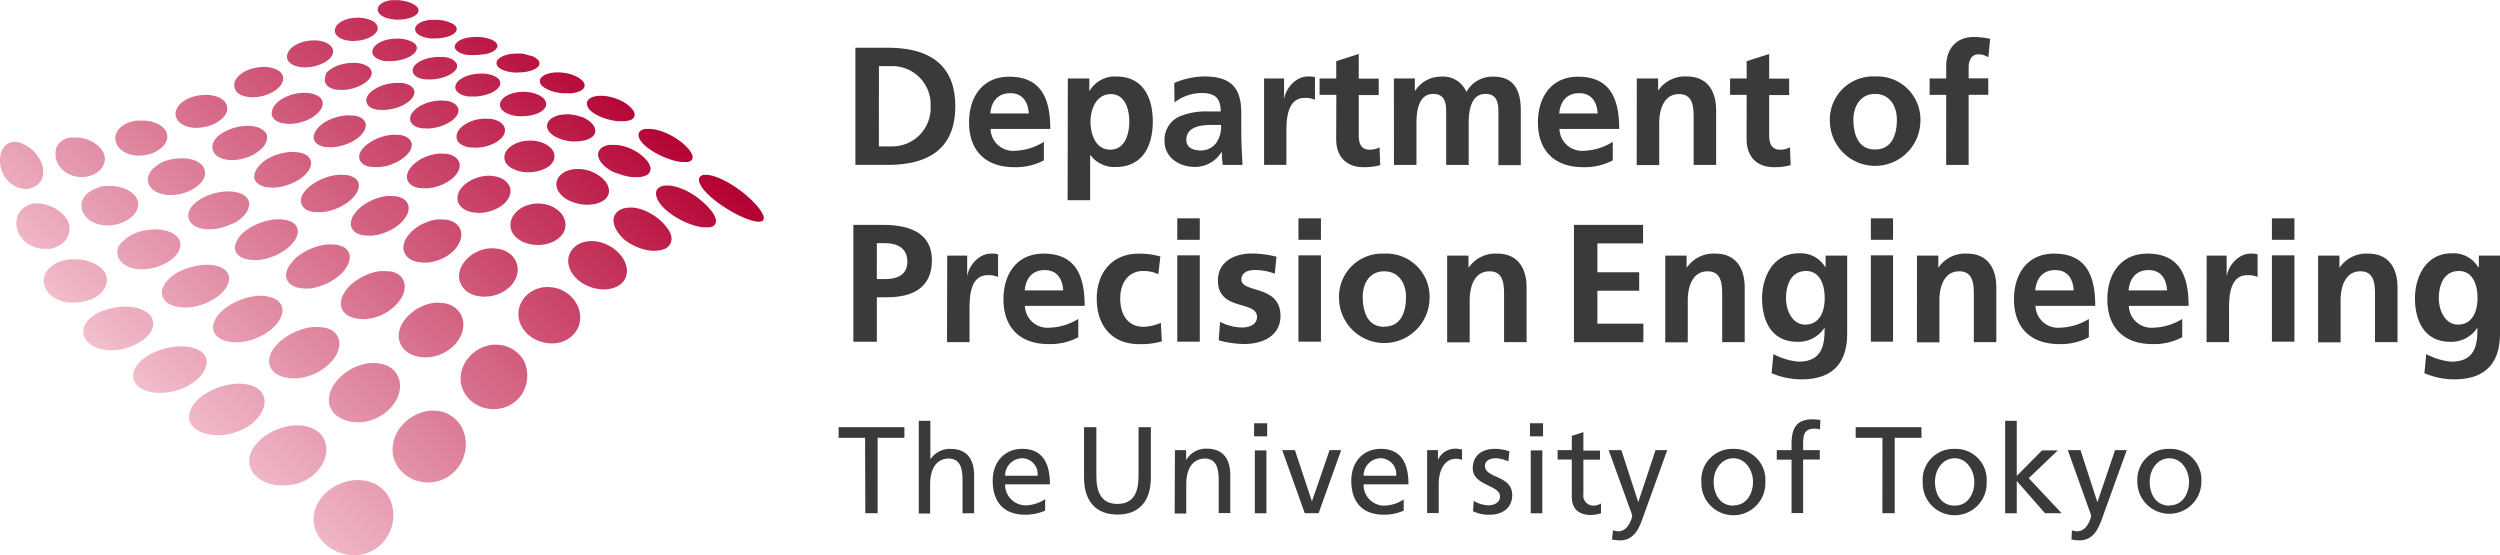 <svg xmlns="http://www.w3.org/2000/svg" xmlns:xlink="http://www.w3.org/1999/xlink" viewBox="0 0 405.43 90.05"><defs><style>.cls-1{fill:#3a3a3a;}.cls-2{fill:url(#linear-gradient);}</style><linearGradient id="linear-gradient" x1="455.41" y1="-258.52" x2="520.71" y2="-323.83" gradientTransform="translate(-430 325.12)" gradientUnits="userSpaceOnUse"><stop offset="0" stop-color="#f2bfcd"/><stop offset="1" stop-color="#b30031"/></linearGradient></defs><title>logoPE-min-e</title><g id="レイヤー_2" data-name="レイヤー 2"><g id="レイヤー_1-2" data-name="レイヤー 1"><path class="cls-1" d="M140.29,71H136V69.28h10.67V71h-4.34V83.23h-2Z"/><path class="cls-1" d="M149,68.24h1.88V74.5h0a3.74,3.74,0,0,1,3.28-1.7c2.64,0,3.82,1.64,3.82,4.38v6.06h-1.88V78c0-2.38-.52-3.54-2.16-3.64-2.14,0-3.1,1.72-3.1,4.2v4.72H149Z"/><path class="cls-1" d="M169.49,82.81a7.83,7.83,0,0,1-3.22.66c-3.62,0-5.28-2.2-5.28-5.52,0-3,1.9-5.16,4.78-5.16,3.4,0,4.5,2.48,4.5,5.76H163a3.33,3.33,0,0,0,3.36,3.4,6,6,0,0,0,3.14-1Zm-1.22-5.66a2.57,2.57,0,0,0-2.54-2.84A2.82,2.82,0,0,0,163,77.15Z"/><path class="cls-1" d="M186.64,77.45c0,3.92-2,6-5.42,6s-5.42-2.1-5.42-6V69.28h2v7.92c0,2.68.84,4.52,3.42,4.52s3.42-1.84,3.42-4.52V69.28h2Z"/><path class="cls-1" d="M190.54,73h1.82v1.62h0a3.67,3.67,0,0,1,3.34-1.86c2.64,0,3.82,1.64,3.82,4.38v6.06h-1.88V78c0-2.38-.52-3.54-2.16-3.64-2.14,0-3.1,1.72-3.1,4.2v4.72h-1.88Z"/><path class="cls-1" d="M205.5,70.76h-2.12V68.64h2.12Zm-2,2.28h1.88v10.2H203.5Z"/><path class="cls-1" d="M213.84,83.23H211.6L207.94,73H210l2.76,8.32h0L215.62,73h1.88Z"/><path class="cls-1" d="M227.64,82.81a7.8,7.8,0,0,1-3.22.66c-3.62,0-5.28-2.2-5.28-5.52,0-3,1.9-5.16,4.78-5.16,3.4,0,4.5,2.48,4.5,5.76h-7.28A3.34,3.34,0,0,0,224.5,82a6,6,0,0,0,3.14-1Zm-1.22-5.66a2.57,2.57,0,0,0-2.54-2.84,2.82,2.82,0,0,0-2.74,2.84Z"/><path class="cls-1" d="M231.44,73h1.76v1.58h0a3.1,3.1,0,0,1,2.66-1.82,5.13,5.13,0,0,1,1.24.14v1.68a2.8,2.8,0,0,0-1-.18c-1.68,0-2.78,1.6-2.78,4.16v4.64h-1.88Z"/><path class="cls-1" d="M239,81.23a5,5,0,0,0,2.34.72c.86,0,1.92-.36,1.92-1.46,0-1.86-4.42-1.7-4.42-4.56,0-2.12,1.58-3.14,3.6-3.14a7.91,7.91,0,0,1,2.34.4l-.16,1.64a5.44,5.44,0,0,0-2-.52c-1,0-1.8.4-1.8,1.24,0,2.08,4.42,1.48,4.42,4.74,0,2.18-1.74,3.18-3.56,3.18a5.84,5.84,0,0,1-2.8-.56Z"/><path class="cls-1" d="M250.24,70.76h-2.12V68.64h2.12Zm-2,2.28h1.88v10.2h-1.88Z"/><path class="cls-1" d="M259.48,74.55h-2.7v5.58A1.62,1.62,0,0,0,258.36,82a2.3,2.3,0,0,0,1.28-.36v1.6a5.93,5.93,0,0,1-1.6.28c-1.94,0-3.14-.92-3.14-3v-6h-2.3V73h2.3V70.68l1.88-.6v3h2.7Z"/><path class="cls-1" d="M261.58,86a2.82,2.82,0,0,0,.88.16c1.68,0,2.24-2.32,2.24-2.52a5.7,5.7,0,0,0-.36-1.08L260.88,73h2.06l2.74,8.44h0l2.8-8.44h1.9l-3.76,10.41c-.7,2-1.44,4.22-3.92,4.22a6.21,6.21,0,0,1-1.28-.14Z"/><path class="cls-1" d="M281.11,72.8a5,5,0,0,1,5.18,5.34,5.19,5.19,0,1,1-10.37,0A5,5,0,0,1,281.11,72.8Zm0,9.16c2.2,0,3.18-2,3.18-3.82s-1.18-3.82-3.18-3.82-3.2,1.88-3.2,3.82S278.89,82,281.11,82Z"/><path class="cls-1" d="M290.54,74.55h-2.4V73h2.4V72.1c0-2.48.64-4.1,3.42-4.1a7.66,7.66,0,0,1,1.26.12l-.08,1.52a3,3,0,0,0-.9-.12c-1.62,0-1.82,1-1.82,2.42V73h2.7v1.52h-2.7v8.68h-1.88Z"/><path class="cls-1" d="M305.28,71h-4.34V69.28h10.67V71h-4.34V83.23h-2Z"/><path class="cls-1" d="M317,72.8a5,5,0,0,1,5.18,5.34,5.19,5.19,0,1,1-10.37,0A5,5,0,0,1,317,72.8ZM317,82c2.2,0,3.18-2,3.18-3.82S319,74.32,317,74.32s-3.2,1.88-3.2,3.82S314.76,82,317,82Z"/><path class="cls-1" d="M325.18,68.24h1.88v8.94l4.1-4.14h2.56L329,77.55l5.34,5.68h-2.7L327.06,78v5.24h-1.88Z"/><path class="cls-1" d="M336,86a2.82,2.82,0,0,0,.88.16c1.68,0,2.24-2.32,2.24-2.52a5.67,5.67,0,0,0-.36-1.08L335.34,73h2.06l2.74,8.44h0L343,73h1.9l-3.76,10.41c-.7,2-1.44,4.22-3.92,4.22a6.18,6.18,0,0,1-1.28-.14Z"/><path class="cls-1" d="M351.82,72.8A5,5,0,0,1,357,78.13a5.19,5.19,0,1,1-10.38,0A5,5,0,0,1,351.82,72.8Zm0,9.16c2.2,0,3.18-2,3.18-3.82s-1.18-3.82-3.18-3.82-3.2,1.88-3.2,3.82S349.6,82,351.82,82Z"/><path class="cls-1" d="M138.72,7.74h5.2c5.82,0,11,2,11,9.5s-5.15,9.5-11,9.5h-5.2Zm3.81,16h2.13a6.22,6.22,0,0,0,6.26-6.51,6.22,6.22,0,0,0-6.26-6.51h-2.12Z"/><path class="cls-1" d="M169.29,26a9.64,9.64,0,0,1-4.82,1.11c-4.63,0-7.32-2.67-7.32-7.27,0-4.06,2.15-7.4,6.51-7.4,5.2,0,6.67,3.57,6.67,8.47h-9.69a3.66,3.66,0,0,0,4,3.54A9.45,9.45,0,0,0,169.29,23Zm-2.45-7.6c-.11-1.77-.93-3.29-3-3.29s-3.08,1.42-3.24,3.29Z"/><path class="cls-1" d="M173.17,12.72h3.49v2h.05a4.75,4.75,0,0,1,4.36-2.31c4.3,0,5.88,3.43,5.88,7.29s-1.58,7.38-6,7.38a4.79,4.79,0,0,1-4.11-1.93h-.05v7.32h-3.65Zm3.68,7c0,2,.79,4.55,3.21,4.55s3.08-2.61,3.08-4.55-.65-4.46-3-4.46S176.85,17.73,176.85,19.69Z"/><path class="cls-1" d="M190.43,13.46a12.55,12.55,0,0,1,4.87-1.06c4.27,0,6,1.77,6,5.91v1.8c0,1.42,0,2.48.05,3.51s.08,2,.16,3.13h-3.21a17,17,0,0,1-.16-2.1h-.05a5,5,0,0,1-4.33,2.42c-2.48,0-4.9-1.5-4.9-4.17a4.12,4.12,0,0,1,2.39-4,11.12,11.12,0,0,1,4.71-.82h2c0-2.26-1-3-3.16-3a7.32,7.32,0,0,0-4.33,1.53ZM194.7,24.4a3.1,3.1,0,0,0,2.56-1.25,4.65,4.65,0,0,0,.76-2.89h-1.58c-1.63,0-4.05.27-4.05,2.42C192.39,23.89,193.4,24.4,194.7,24.4Z"/><path class="cls-1" d="M205,12.72h3.24v3.19h.05c.16-1.31,1.66-3.51,3.84-3.51a4,4,0,0,1,1.12.11v3.67a3.73,3.73,0,0,0-1.63-.3c-3,0-3,3.7-3,5.72v5.14H205Z"/><path class="cls-1" d="M216.72,15.39H214V12.72h2.7V9.92l3.65-1.17v4h3.24v2.67h-3.24v6.53c0,1.2.32,2.32,1.71,2.32a3.25,3.25,0,0,0,1.66-.38l.11,2.89a9.54,9.54,0,0,1-2.7.33c-2.86,0-4.44-1.77-4.44-4.55Z"/><path class="cls-1" d="M226.05,12.72h3.4v2h.05a4.94,4.94,0,0,1,4.17-2.29,4.09,4.09,0,0,1,4.14,2.48,4.81,4.81,0,0,1,4.38-2.48c3.46,0,4.44,2.37,4.44,5.5v8.85H243V18.39c0-1.31,0-3.16-2.1-3.16-2.42,0-2.72,2.89-2.72,4.71v6.81h-3.65V18.39c0-1.31,0-3.16-2.1-3.16-2.42,0-2.72,2.89-2.72,4.71v6.81h-3.65Z"/><path class="cls-1" d="M261.55,26a9.64,9.64,0,0,1-4.82,1.11c-4.63,0-7.32-2.67-7.32-7.27,0-4.06,2.15-7.4,6.51-7.4,5.2,0,6.67,3.57,6.67,8.47h-9.69a3.66,3.66,0,0,0,4,3.54A9.45,9.45,0,0,0,261.55,23Zm-2.45-7.6c-.11-1.77-.93-3.29-3-3.29s-3.08,1.42-3.24,3.29Z"/><path class="cls-1" d="M265.44,12.72h3.46v1.91h.05a5.24,5.24,0,0,1,4.6-2.23c3.32,0,4.76,2.34,4.76,5.5v8.85h-3.65V19.26c0-1.72,0-4-2.37-4-2.64,0-3.21,2.86-3.21,4.65v6.86h-3.65Z"/><path class="cls-1" d="M283.26,15.39h-2.69V12.72h2.69V9.92l3.65-1.17v4h3.24v2.67h-3.24v6.53c0,1.2.33,2.32,1.71,2.32a3.25,3.25,0,0,0,1.66-.38l.11,2.89a9.53,9.53,0,0,1-2.7.33c-2.86,0-4.44-1.77-4.44-4.55Z"/><path class="cls-1" d="M304.08,12.4a7,7,0,0,1,7.35,7.43,7.34,7.34,0,0,1-14.67,0A7,7,0,0,1,304.08,12.4Zm0,11.84c2.8,0,3.54-2.5,3.54-4.85,0-2.15-1.14-4.16-3.54-4.16s-3.51,2.07-3.51,4.16C300.57,21.71,301.3,24.24,304.08,24.24Z"/><path class="cls-1" d="M315.62,15.39h-2.69V12.72h2.69v-2C315.62,8,317.2,6,320.08,6a12.81,12.81,0,0,1,2.67.3l-.3,3a2.83,2.83,0,0,0-1.58-.49c-1.22,0-1.61,1.06-1.61,2.15v1.74h3.18v2.67h-3.18V26.75h-3.65Z"/><path class="cls-1" d="M138.39,36.47h4.82c4.14,0,7.92,1.2,7.92,5.74s-3.24,6-7.32,6H142.2v7.21h-3.81Zm3.81,8.79h1.33c1.91,0,3.62-.63,3.62-2.83s-1.66-3-3.62-3H142.2Z"/><path class="cls-1" d="M153.61,41.45h3.24v3.19h.05c.16-1.31,1.66-3.51,3.84-3.51a4,4,0,0,1,1.12.11v3.68a3.72,3.72,0,0,0-1.63-.3c-3,0-3,3.7-3,5.72v5.14h-3.65Z"/><path class="cls-1" d="M174.87,54.69a9.64,9.64,0,0,1-4.82,1.11c-4.63,0-7.32-2.67-7.32-7.27,0-4.06,2.15-7.4,6.5-7.4,5.2,0,6.67,3.57,6.67,8.47h-9.69a3.66,3.66,0,0,0,4,3.54,9.46,9.46,0,0,0,4.65-1.41Zm-2.45-7.6c-.11-1.77-.93-3.29-3-3.29s-3.08,1.42-3.24,3.29Z"/><path class="cls-1" d="M187.85,44.47a5.5,5.5,0,0,0-2.48-.52c-2.26,0-3.7,1.8-3.7,4.44S182.9,53,185.46,53a7.73,7.73,0,0,0,2.8-.65l.16,3a11.92,11.92,0,0,1-3.65.46c-4.6,0-6.91-3.13-6.91-7.4,0-4.06,2.39-7.27,6.78-7.27a11.84,11.84,0,0,1,3.54.46Z"/><path class="cls-1" d="M190.92,35.41h3.65v3.48h-3.65Zm0,6h3.65v14h-3.65Z"/><path class="cls-1" d="M206.74,44.39a9,9,0,0,0-3.27-.6c-1,0-2.15.36-2.15,1.55,0,2.23,6.34.82,6.34,5.88,0,3.27-2.91,4.57-5.88,4.57a16.32,16.32,0,0,1-4.14-.6l.22-3a8,8,0,0,0,3.59.92c.93,0,2.4-.35,2.4-1.71,0-2.75-6.34-.87-6.34-5.93,0-3,2.64-4.36,5.5-4.36a16.86,16.86,0,0,1,4,.52Z"/><path class="cls-1" d="M210.57,35.41h3.65v3.48h-3.65Zm0,6h3.65v14h-3.65Z"/><path class="cls-1" d="M224.48,41.13a7,7,0,0,1,7.35,7.43,7.34,7.34,0,0,1-14.67,0A7,7,0,0,1,224.48,41.13Zm0,11.84c2.8,0,3.54-2.5,3.54-4.85C228,46,226.88,44,224.48,44S221,46,221,48.12C221,50.44,221.7,53,224.48,53Z"/><path class="cls-1" d="M234.69,41.45h3.46v1.91h.06a5.24,5.24,0,0,1,4.6-2.23c3.32,0,4.76,2.34,4.76,5.5v8.85h-3.65V48c0-1.72,0-4-2.37-4-2.64,0-3.21,2.86-3.21,4.66v6.86h-3.65Z"/><path class="cls-1" d="M255.25,36.47h11.21v3h-7.41v4.68h6.78v3h-6.78v5.34h7.46v3H255.25Z"/><path class="cls-1" d="M270.06,41.45h3.46v1.91h.06a5.24,5.24,0,0,1,4.6-2.23c3.32,0,4.76,2.34,4.76,5.5v8.85h-3.65V48c0-1.72,0-4-2.37-4-2.64,0-3.21,2.86-3.21,4.66v6.86h-3.65Z"/><path class="cls-1" d="M299.56,41.45V54.11c0,3.81-1.53,7.41-7.41,7.41a12.34,12.34,0,0,1-4.85-1l.3-3.1a10.5,10.5,0,0,0,4.08,1.23c4,0,4.22-3,4.22-5.45h-.06a5,5,0,0,1-4.36,2.23c-4.14,0-5.72-3.32-5.72-7.08,0-3.37,1.74-7.27,5.94-7.27a4.65,4.65,0,0,1,4.3,2.23h.06V41.45Zm-3.65,6.86c0-2.4-.93-4.36-3-4.36-2.48,0-3.27,2.29-3.27,4.44,0,1.91,1,4.25,3.11,4.25C295,52.64,295.92,50.65,295.92,48.31Z"/><path class="cls-1" d="M303.4,35.41H307v3.48H303.4Zm0,6H307v14H303.4Z"/><path class="cls-1" d="M310.88,41.45h3.46v1.91h.05a5.24,5.24,0,0,1,4.6-2.23c3.32,0,4.76,2.34,4.76,5.5v8.85h-3.65V48c0-1.72,0-4-2.37-4-2.64,0-3.21,2.86-3.21,4.66v6.86h-3.65Z"/><path class="cls-1" d="M338.75,54.69a9.65,9.65,0,0,1-4.82,1.11c-4.63,0-7.32-2.67-7.32-7.27,0-4.06,2.15-7.4,6.51-7.4,5.2,0,6.67,3.57,6.67,8.47H330.1a3.66,3.66,0,0,0,4,3.54,9.47,9.47,0,0,0,4.66-1.41Zm-2.45-7.6c-.11-1.77-.92-3.29-3-3.29s-3.07,1.42-3.24,3.29Z"/><path class="cls-1" d="M353.89,54.69a9.66,9.66,0,0,1-4.82,1.11c-4.63,0-7.32-2.67-7.32-7.27,0-4.06,2.15-7.4,6.51-7.4,5.2,0,6.67,3.57,6.67,8.47h-9.69a3.66,3.66,0,0,0,4,3.54,9.48,9.48,0,0,0,4.66-1.41Zm-2.45-7.6c-.11-1.77-.93-3.29-3-3.29s-3.08,1.42-3.24,3.29Z"/><path class="cls-1" d="M357.86,41.45h3.24v3.19h.06c.16-1.31,1.66-3.51,3.84-3.51a4,4,0,0,1,1.12.11v3.68a3.72,3.72,0,0,0-1.63-.3c-3,0-3,3.7-3,5.72v5.14h-3.65Z"/><path class="cls-1" d="M368.44,35.41h3.65v3.48h-3.65Zm0,6h3.65v14h-3.65Z"/><path class="cls-1" d="M375.93,41.45h3.46v1.91h.06a5.24,5.24,0,0,1,4.6-2.23c3.32,0,4.76,2.34,4.76,5.5v8.85h-3.65V48c0-1.72,0-4-2.37-4-2.64,0-3.21,2.86-3.21,4.66v6.86h-3.65Z"/><path class="cls-1" d="M405.43,41.45V54.11c0,3.81-1.53,7.41-7.41,7.41a12.35,12.35,0,0,1-4.85-1l.3-3.1a10.5,10.5,0,0,0,4.08,1.23c4,0,4.22-3,4.22-5.45h-.05a5,5,0,0,1-4.36,2.23c-4.14,0-5.72-3.32-5.72-7.08,0-3.37,1.74-7.27,5.94-7.27a4.65,4.65,0,0,1,4.3,2.23H402V41.45Zm-3.65,6.86c0-2.4-.93-4.36-3-4.36-2.48,0-3.27,2.29-3.27,4.44,0,1.91,1,4.25,3.1,4.25C400.86,52.64,401.79,50.65,401.79,48.31Z"/><path class="cls-2" d="M44.84,60.65a3.57,3.57,0,0,0,.47.25,4.2,4.2,0,0,0,.52.2l.56.14c.19,0,.39.06.59.08a7.23,7.23,0,0,0,1.51,0,8.79,8.79,0,0,0,1.58-.35,8.92,8.92,0,0,0,1.53-.65A8.37,8.37,0,0,0,53,59.36a6.54,6.54,0,0,0,1.42-1.61,4.18,4.18,0,0,0,.6-1.64,2.62,2.62,0,0,0-.22-1.46,2.49,2.49,0,0,0-1-1.09,3.32,3.32,0,0,0-.39-.19l-.42-.15a4.44,4.44,0,0,0-.45-.1L52,53.06a6.69,6.69,0,0,0-1.49,0,8.68,8.68,0,0,0-1.58.36,10,10,0,0,0-1.57.65,9.63,9.63,0,0,0-1.47.92,6.93,6.93,0,0,0-1.49,1.5,4,4,0,0,0-.71,1.54,2.41,2.41,0,0,0,.12,1.43A2.6,2.6,0,0,0,44.84,60.65Zm-9.23-5.79a3.29,3.29,0,0,0,.43.23,3,3,0,0,0,.48.18,3.69,3.69,0,0,0,.53.13,5.16,5.16,0,0,0,.56.07,7.07,7.07,0,0,0,1.48,0,9,9,0,0,0,1.56-.32,9.31,9.31,0,0,0,1.54-.59,8.8,8.8,0,0,0,1.42-.85,6.76,6.76,0,0,0,1.48-1.46,3.79,3.79,0,0,0,.68-1.46,2.1,2.1,0,0,0-.13-1.29,2.16,2.16,0,0,0-1-1,3.42,3.42,0,0,0-.37-.18l-.4-.13a3.73,3.73,0,0,0-.44-.1L43,48a7.59,7.59,0,0,0-1.45,0,10.16,10.16,0,0,0-1.56.3,11,11,0,0,0-1.56.57,10,10,0,0,0-1.47.81,7.23,7.23,0,0,0-1.53,1.34,3.81,3.81,0,0,0-.77,1.4,2.05,2.05,0,0,0,0,1.32A2.22,2.22,0,0,0,35.61,54.86Zm19.07,12.6a4.56,4.56,0,0,0,.59.38,5.76,5.76,0,0,0,.66.29,5.93,5.93,0,0,0,.71.2,5.66,5.66,0,0,0,.75.11,6.85,6.85,0,0,0,1.45,0,7.47,7.47,0,0,0,1.47-.34,7.21,7.21,0,0,0,1.4-.65A7.07,7.07,0,0,0,63,66.49a6.29,6.29,0,0,0,1.36-1.81,4.88,4.88,0,0,0,.51-1.9A3.68,3.68,0,0,0,64.52,61a3.38,3.38,0,0,0-1.14-1.35,4.2,4.2,0,0,0-.49-.29,5.3,5.3,0,0,0-.53-.22,5.39,5.39,0,0,0-.57-.15,4.75,4.75,0,0,0-.59-.08,6.72,6.72,0,0,0-1.46,0,8.25,8.25,0,0,0-1.5.37,9,9,0,0,0-1.47.66,8.59,8.59,0,0,0-1.36,1A7.06,7.06,0,0,0,54,62.63a4.55,4.55,0,0,0-.63,1.76,3.2,3.2,0,0,0,.21,1.68A3.38,3.38,0,0,0,54.67,67.47Zm30.22-28.2c.19.08.38.15.58.21a5.59,5.59,0,0,0,.6.15,6.13,6.13,0,0,0,1.75.08,6.15,6.15,0,0,0,1.09-.21,5,5,0,0,0,1-.41,4.23,4.23,0,0,0,.84-.6,3,3,0,0,0,.81-1.18A2.58,2.58,0,0,0,91.66,36a2.93,2.93,0,0,0-.52-1.23,3.89,3.89,0,0,0-1.12-1,4,4,0,0,0-.53-.29,5,5,0,0,0-.55-.21,4.52,4.52,0,0,0-.58-.15,4.87,4.87,0,0,0-.59-.09,5.68,5.68,0,0,0-1.06,0,5.4,5.4,0,0,0-1,.21,4.71,4.71,0,0,0-1,.4,4.25,4.25,0,0,0-.84.6A3.53,3.53,0,0,0,83,35.43a2.66,2.66,0,0,0-.21,1.28,2.69,2.69,0,0,0,.44,1.24,3.54,3.54,0,0,0,1.1,1A5.69,5.69,0,0,0,84.89,39.27Zm-9,8.13a3.69,3.69,0,0,0,.5.27,4.33,4.33,0,0,0,.53.21c.18.06.37.1.56.14l.58.08a6.31,6.31,0,0,0,2.55-.33,6,6,0,0,0,1.17-.56,5.31,5.31,0,0,0,1-.81,4.21,4.21,0,0,0,.94-1.46,3.36,3.36,0,0,0,.21-1.51,3.15,3.15,0,0,0-.47-1.4,3.6,3.6,0,0,0-1.12-1.1,4,4,0,0,0-.46-.24,4.31,4.31,0,0,0-.48-.18,3.23,3.23,0,0,0-.51-.13,3.6,3.6,0,0,0-.53-.07,5.66,5.66,0,0,0-1.22,0,6.1,6.1,0,0,0-1.22.3,5.92,5.92,0,0,0-1.16.55,5.46,5.46,0,0,0-1,.8,4.63,4.63,0,0,0-1,1.41,3.37,3.37,0,0,0-.33,1.48,2.84,2.84,0,0,0,.39,1.4A3.23,3.23,0,0,0,75.9,47.4Zm-37-9.06a3.32,3.32,0,0,0-.7,1.25,1.83,1.83,0,0,0,0,1.17,2,2,0,0,0,.84.92,2.52,2.52,0,0,0,.36.18,3.6,3.6,0,0,0,.4.14,4.06,4.06,0,0,0,.44.1,3.62,3.62,0,0,0,.46.06,6.46,6.46,0,0,0,1.38,0,8.79,8.79,0,0,0,1.47-.31A9.62,9.62,0,0,0,45,41.27a9.05,9.05,0,0,0,1.33-.8,6.21,6.21,0,0,0,1.33-1.29,3.25,3.25,0,0,0,.6-1.27,1.73,1.73,0,0,0-.13-1.11,1.9,1.9,0,0,0-.87-.82l-.32-.14-.35-.11-.38-.08-.4-.06a7.15,7.15,0,0,0-1.33,0,8.84,8.84,0,0,0-1.43.28,9.74,9.74,0,0,0-1.44.51,9,9,0,0,0-1.36.74A6.23,6.23,0,0,0,38.86,38.34ZM66.08,57.13a4.54,4.54,0,0,0,.52.3,4,4,0,0,0,.56.23,5,5,0,0,0,.6.16,5.68,5.68,0,0,0,.63.09,6.38,6.38,0,0,0,1.4,0,7.09,7.09,0,0,0,1.4-.35,6.74,6.74,0,0,0,1.32-.65,6.28,6.28,0,0,0,1.16-.94,5.4,5.4,0,0,0,1.13-1.68,4.28,4.28,0,0,0,.34-1.74,3.41,3.41,0,0,0-.41-1.57,3.31,3.31,0,0,0-1.13-1.21,3.76,3.76,0,0,0-.93-.44,4.42,4.42,0,0,0-.5-.13,4.27,4.27,0,0,0-.53-.07,6,6,0,0,0-1.36,0,6.77,6.77,0,0,0-1.39.36,7.34,7.34,0,0,0-1.33.65,7.13,7.13,0,0,0-1.21.93,6,6,0,0,0-1.22,1.58,4.15,4.15,0,0,0-.47,1.66A3.05,3.05,0,0,0,65,55.87,3.33,3.33,0,0,0,66.08,57.13ZM28.34,41.61a3.41,3.41,0,0,0,.8-1.24,2,2,0,0,0,.05-1.21,2.05,2.05,0,0,0-.72-1,3.15,3.15,0,0,0-.55-.36,4.5,4.5,0,0,0-.65-.28,6.36,6.36,0,0,0-.73-.19,5.55,5.55,0,0,0-.78-.11,7.45,7.45,0,0,0-1,0,9,9,0,0,0-1.07.11,8.61,8.61,0,0,0-1.06.24,9,9,0,0,0-1,.38,5.54,5.54,0,0,0-1.49,1A3.45,3.45,0,0,0,19.21,40a2.21,2.21,0,0,0-.16,1.27,2.31,2.31,0,0,0,.62,1.2,3,3,0,0,0,.54.46,4,4,0,0,0,.67.35,4.72,4.72,0,0,0,.76.24,5.57,5.57,0,0,0,.84.13,7.66,7.66,0,0,0,1.08,0,7.51,7.51,0,0,0,1.11-.16,8.09,8.09,0,0,0,1.1-.31,8,8,0,0,0,1.05-.47A6.19,6.19,0,0,0,28.34,41.61Zm47.17-7.55a2.78,2.78,0,0,0,.37.16,3.15,3.15,0,0,0,.39.13l.41.09.43.05a6.19,6.19,0,0,0,1.22,0,6.94,6.94,0,0,0,1.23-.26,6.38,6.38,0,0,0,1.15-.48,5.16,5.16,0,0,0,1-.69,3.55,3.55,0,0,0,.86-1.13,2.29,2.29,0,0,0,.21-1.16,2,2,0,0,0-.41-1,2.75,2.75,0,0,0-1-.81,2.81,2.81,0,0,0-.36-.16,2.49,2.49,0,0,0-.39-.12l-.4-.09-.42-.06a5.85,5.85,0,0,0-1.15,0,6.35,6.35,0,0,0-1.16.25,5.86,5.86,0,0,0-1.11.46,5.38,5.38,0,0,0-1,.68A3.88,3.88,0,0,0,74.48,31a2.42,2.42,0,0,0-.3,1.16,1.93,1.93,0,0,0,.34,1.07A2.55,2.55,0,0,0,75.52,34.06Zm-48.41,15a4.22,4.22,0,0,0,.47.3,4.37,4.37,0,0,0,.54.23,5.72,5.72,0,0,0,.6.16c.21,0,.43.07.66.09a7.55,7.55,0,0,0,1.34,0,9.1,9.1,0,0,0,1.4-.25,9.74,9.74,0,0,0,1.39-.47,8.52,8.52,0,0,0,1.3-.7,6.7,6.7,0,0,0,1.51-1.29,3.53,3.53,0,0,0,.74-1.34,1.89,1.89,0,0,0,0-1.23,2,2,0,0,0-.85-1,3.52,3.52,0,0,0-.43-.22l-.48-.18c-.17,0-.35-.09-.53-.12a5.54,5.54,0,0,0-.57-.07,7.65,7.65,0,0,0-1.31,0,10.27,10.27,0,0,0-1.39.22,10,10,0,0,0-1.39.41,10.66,10.66,0,0,0-1.33.61,6.68,6.68,0,0,0-1.53,1.16,3.63,3.63,0,0,0-.83,1.3A2.07,2.07,0,0,0,26.32,48,2.2,2.2,0,0,0,27.11,49.06Zm37.94-17-.27-.1-.29-.08-.3-.06-.32,0a6.15,6.15,0,0,0-1.31,0,8.29,8.29,0,0,0-1.38.32,9.23,9.23,0,0,0-1.37.59,8.25,8.25,0,0,0-1.26.83A5.69,5.69,0,0,0,57.4,34.8,3,3,0,0,0,56.91,36a1.72,1.72,0,0,0,.2,1.09,2,2,0,0,0,.94.81l.29.12.31.09.33.07.34,0a6.27,6.27,0,0,0,1.38,0,8.24,8.24,0,0,0,1.45-.36,8.07,8.07,0,0,0,1.4-.62,7.54,7.54,0,0,0,1.24-.86,5.13,5.13,0,0,0,1.08-1.27,2.76,2.76,0,0,0,.4-1.23A1.73,1.73,0,0,0,66,32.82,2.1,2.1,0,0,0,65.05,32.07Zm1.66,10.07.36.16.38.12.4.09.42.05a5.88,5.88,0,0,0,1.36,0,7.21,7.21,0,0,0,2.71-.94,6.64,6.64,0,0,0,1.15-.86,4.58,4.58,0,0,0,1-1.36A3,3,0,0,0,74.81,38a2.24,2.24,0,0,0-.36-1.18,2.61,2.61,0,0,0-1-.87l-.33-.14-.35-.11-.37-.08-.38,0a5.73,5.73,0,0,0-1.29,0,7.19,7.19,0,0,0-1.33.33,7.75,7.75,0,0,0-1.29.59,6.72,6.72,0,0,0-1.17.84,5.31,5.31,0,0,0-1.09,1.31A3.08,3.08,0,0,0,65.42,40a2.08,2.08,0,0,0,.29,1.2A2.44,2.44,0,0,0,66.71,42.14Zm-19.63.73a3.49,3.49,0,0,0-.63,1.35,1.91,1.91,0,0,0,.13,1.22,2.06,2.06,0,0,0,.94.92l.34.16.37.11.4.09.42.05a6.35,6.35,0,0,0,1.46,0A8.21,8.21,0,0,0,52,46.37a9.36,9.36,0,0,0,1.51-.65,8.38,8.38,0,0,0,1.36-.92,6.12,6.12,0,0,0,1.27-1.4A3.4,3.4,0,0,0,56.71,42a1.9,1.9,0,0,0-.21-1.18,2,2,0,0,0-1-.85l-.3-.12-.32-.1-.34-.07-.36,0a5.93,5.93,0,0,0-1.4,0,8.39,8.39,0,0,0-1.51.34,10.42,10.42,0,0,0-1.51.62,9.26,9.26,0,0,0-1.4.87A6.58,6.58,0,0,0,47.08,42.87Zm9.45,8.35.39.19.42.14.45.11.47.06a6.1,6.1,0,0,0,1.46,0,7.52,7.52,0,0,0,1.51-.37,8.53,8.53,0,0,0,1.46-.67,7.72,7.72,0,0,0,1.3-1,5.76,5.76,0,0,0,1.2-1.52,3.72,3.72,0,0,0,.45-1.52,2.38,2.38,0,0,0-1.33-2.3,2.64,2.64,0,0,0-.34-.15l-.36-.12L63.23,44l-.4,0a6.18,6.18,0,0,0-1.41,0,8.25,8.25,0,0,0-1.48.37,9.47,9.47,0,0,0-1.46.67,8.75,8.75,0,0,0-1.34.93,6.45,6.45,0,0,0-1.28,1.45,3.66,3.66,0,0,0-.56,1.47,2.3,2.3,0,0,0,.21,1.34A2.49,2.49,0,0,0,56.53,51.22ZM92.48,32.61a5.66,5.66,0,0,0,.72.27,6.81,6.81,0,0,0,.75.19,6.39,6.39,0,0,0,.76.11,5.31,5.31,0,0,0,.91,0,5.21,5.21,0,0,0,.86-.1,4.39,4.39,0,0,0,.78-.24,3.28,3.28,0,0,0,.66-.36,2,2,0,0,0,.73-.9,1.85,1.85,0,0,0,.06-1.07,2.83,2.83,0,0,0-.56-1.11,4.7,4.7,0,0,0-1.13-1,7.22,7.22,0,0,0-.66-.38,6.5,6.5,0,0,0-.7-.29,7,7,0,0,0-.73-.2,6,6,0,0,0-.73-.11,6.59,6.59,0,0,0-.85,0,5,5,0,0,0-.81.12,4,4,0,0,0-.74.25,3.21,3.21,0,0,0-.65.38,2.36,2.36,0,0,0-.76.93,1.9,1.9,0,0,0-.14,1.08,2.53,2.53,0,0,0,.48,1.1,4,4,0,0,0,1.1,1A5.06,5.06,0,0,0,92.48,32.61ZM42.08,67.4a4.27,4.27,0,0,0,.76-1.67,2.68,2.68,0,0,0-.12-1.55,2.63,2.63,0,0,0-1-1.21,4.39,4.39,0,0,0-.49-.27,4.92,4.92,0,0,0-.54-.21l-.59-.15c-.2,0-.42-.07-.63-.08a7.56,7.56,0,0,0-1.51,0,9.39,9.39,0,0,0-1.59.29,11.35,11.35,0,0,0-1.59.54,10.65,10.65,0,0,0-1.5.79,7.54,7.54,0,0,0-1.67,1.42,4.06,4.06,0,0,0-.85,1.54,2.45,2.45,0,0,0,0,1.49,2.76,2.76,0,0,0,1,1.28,4.43,4.43,0,0,0,.59.36,4.71,4.71,0,0,0,.67.27,5.87,5.87,0,0,0,.74.2c.26,0,.52.09.79.11a7.83,7.83,0,0,0,1.49,0,9,9,0,0,0,1.54-.27,9.48,9.48,0,0,0,1.5-.53A8.26,8.26,0,0,0,40.45,69,6.78,6.78,0,0,0,42.08,67.4Zm10.13,8a5,5,0,0,0,.69-2,3.9,3.9,0,0,0-.22-1.87A3.51,3.51,0,0,0,51.56,70a4.17,4.17,0,0,0-.58-.38,4.75,4.75,0,0,0-.65-.29,4.94,4.94,0,0,0-.7-.2,6.39,6.39,0,0,0-.74-.11,7.89,7.89,0,0,0-1.49,0,9.27,9.27,0,0,0-1.54.31,9.63,9.63,0,0,0-1.51.58,9.43,9.43,0,0,0-1.42.84,7.23,7.23,0,0,0-1.65,1.61,4.53,4.53,0,0,0-.8,1.75,3.24,3.24,0,0,0,.11,1.73,3.62,3.62,0,0,0,1.09,1.53,5.38,5.38,0,0,0,.72.51,6,6,0,0,0,.82.39,6.72,6.72,0,0,0,1.87.42,7.45,7.45,0,0,0,1.42,0A8.36,8.36,0,0,0,48,78.49,8.09,8.09,0,0,0,49.35,78a7.36,7.36,0,0,0,1.28-.81A6.51,6.51,0,0,0,52.21,75.36Zm-44.5-35,.45-.06.45-.11a4.57,4.57,0,0,0,1.5-.75A3.26,3.26,0,0,0,11,38.3a2.66,2.66,0,0,0,.28-1.3,3,3,0,0,0-.41-1.36,4.37,4.37,0,0,0-.8-1,5.93,5.93,0,0,0-1.06-.79,6.28,6.28,0,0,0-1.23-.55A6.13,6.13,0,0,0,6.52,33l-.3,0h-.3l-.29,0-.29,0A3.42,3.42,0,0,0,4,33.59a3,3,0,0,0-.93,1,3.17,3.17,0,0,0-.41,1.34,3.71,3.71,0,0,0,.22,1.55,3.93,3.93,0,0,0,.61,1.1,4.33,4.33,0,0,0,.92.87,4.64,4.64,0,0,0,1.15.6,5.14,5.14,0,0,0,1.29.29l.46,0A3.72,3.72,0,0,0,7.72,40.33Zm6.89,8.26a5.77,5.77,0,0,0,1.61-1,3.47,3.47,0,0,0,.91-1.24A2.35,2.35,0,0,0,17.3,45a2.5,2.5,0,0,0-.62-1.24,3.87,3.87,0,0,0-.75-.65,5.27,5.27,0,0,0-.93-.5,7,7,0,0,0-1.06-.35,7.91,7.91,0,0,0-1.15-.19c-.24,0-.48,0-.72,0l-.72,0c-.24,0-.48.06-.72.11a6.15,6.15,0,0,0-.69.17,4.86,4.86,0,0,0-1.54.79,3.47,3.47,0,0,0-1,1.15,2.79,2.79,0,0,0-.3,1.38,3,3,0,0,0,.47,1.44,3.6,3.6,0,0,0,.65.76,4.25,4.25,0,0,0,.87.59,5.35,5.35,0,0,0,1,.4,6.84,6.84,0,0,0,1.14.21,6.74,6.74,0,0,0,.82,0A6,6,0,0,0,13,49a7.58,7.58,0,0,0,.83-.17A7.82,7.82,0,0,0,14.61,48.58ZM62.19,79.47a5.2,5.2,0,0,0-.77-.64,5.81,5.81,0,0,0-.85-.47,6.15,6.15,0,0,0-.92-.31,5.8,5.8,0,0,0-1-.16,6.65,6.65,0,0,0-1.39,0,8.14,8.14,0,0,0-1.4.3,8,8,0,0,0-1.36.57,8.06,8.06,0,0,0-1.26.83,6.9,6.9,0,0,0-1.61,1.85,5.52,5.52,0,0,0-.74,2.12,5,5,0,0,0,.21,2.18,5.68,5.68,0,0,0,1.21,2.05,6.28,6.28,0,0,0,.95.86,7,7,0,0,0,1.09.67,6.71,6.71,0,0,0,1.19.46,7.19,7.19,0,0,0,1.25.23,6.82,6.82,0,0,0,1.28,0,6.52,6.52,0,0,0,1.26-.26,6.2,6.2,0,0,0,1.2-.52,7,7,0,0,0,1.09-.79,6.45,6.45,0,0,0,1.56-2.12,6.66,6.66,0,0,0,.6-2.44,6.21,6.21,0,0,0-.34-2.39A5.38,5.38,0,0,0,62.19,79.47ZM23.84,54.6a3.78,3.78,0,0,0,.87-1.35,2.17,2.17,0,0,0,.06-1.33,2.28,2.28,0,0,0-.8-1.14,3.76,3.76,0,0,0-.61-.39,6.36,6.36,0,0,0-.72-.31,7.35,7.35,0,0,0-.8-.21,8.7,8.7,0,0,0-.87-.12,10.75,10.75,0,0,0-1.14,0,9.49,9.49,0,0,0-1.17.12,8.87,8.87,0,0,0-1.17.26,8.6,8.6,0,0,0-1.13.4,6.14,6.14,0,0,0-1.64,1,3.67,3.67,0,0,0-1,1.29,2.37,2.37,0,0,0-.17,1.37,2.52,2.52,0,0,0,.7,1.3,3.78,3.78,0,0,0,.61.5,4.74,4.74,0,0,0,.74.38,5.35,5.35,0,0,0,.85.26,6.64,6.64,0,0,0,.93.15,8.63,8.63,0,0,0,1.18,0,9.31,9.31,0,0,0,1.21-.15,9.14,9.14,0,0,0,1.2-.34,8.39,8.39,0,0,0,1.15-.5A6.66,6.66,0,0,0,23.84,54.6Zm8.74,6.3a3.88,3.88,0,0,0,.82-1.48,2.26,2.26,0,0,0,0-1.39,2.31,2.31,0,0,0-.93-1.11,3.29,3.29,0,0,0-.5-.27,4.24,4.24,0,0,0-.57-.21,4.59,4.59,0,0,0-.62-.15,6.33,6.33,0,0,0-.67-.09,8.53,8.53,0,0,0-1.41,0,11.41,11.41,0,0,0-1.48.21,11.7,11.7,0,0,0-1.49.43,10.75,10.75,0,0,0-1.41.64,7,7,0,0,0-1.68,1.25,3.85,3.85,0,0,0-.91,1.4,2.27,2.27,0,0,0-.06,1.39,2.47,2.47,0,0,0,.87,1.22,3.55,3.55,0,0,0,.56.36,5.31,5.31,0,0,0,.65.28,6,6,0,0,0,.72.19,6.29,6.29,0,0,0,.79.12,8.53,8.53,0,0,0,1.41,0,10.43,10.43,0,0,0,1.47-.24A9.52,9.52,0,0,0,29.57,63a9.65,9.65,0,0,0,1.36-.69A6.88,6.88,0,0,0,32.58,60.9ZM115.2,34a10.3,10.3,0,0,0-1.43-1.42,12.19,12.19,0,0,0-1.32-1,12,12,0,0,0-1.36-.75,10.15,10.15,0,0,0-1.32-.5,6.29,6.29,0,0,0-1.21-.24l-.39,0-.36,0a2.7,2.7,0,0,0-.33.06l-.3.1a1.26,1.26,0,0,0-.71.67,1.53,1.53,0,0,0,0,1,3.81,3.81,0,0,0,.67,1.22,7.74,7.74,0,0,0,1.32,1.29,12,12,0,0,0,1.38.93,13.19,13.19,0,0,0,1.47.74,11.89,11.89,0,0,0,1.47.52,7.63,7.63,0,0,0,1.34.25l.33,0h.31l.28,0,.26-.06a1,1,0,0,0,.74-.57,1.4,1.4,0,0,0-.05-1A4.54,4.54,0,0,0,115.2,34ZM83.66,57a5,5,0,0,0-.62-.42,5.11,5.11,0,0,0-.66-.32,4.94,4.94,0,0,0-.7-.21,4.46,4.46,0,0,0-.71-.12,5.42,5.42,0,0,0-1.28,0,6.15,6.15,0,0,0-1.26.33,5.81,5.81,0,0,0-1.18.61,6.24,6.24,0,0,0-1.05.89,5.7,5.7,0,0,0-1.14,1.77,4.94,4.94,0,0,0-.36,1.94,4.63,4.63,0,0,0,.44,1.9,5,5,0,0,0,1.27,1.65,5.81,5.81,0,0,0,.71.52,5.66,5.66,0,0,0,.77.39,5.25,5.25,0,0,0,.82.26,5.75,5.75,0,0,0,.85.14,5.54,5.54,0,0,0,3.71-1,5.34,5.34,0,0,0,1-.91,5.29,5.29,0,0,0,1-1.91,5.35,5.35,0,0,0,.21-2.05A5.2,5.2,0,0,0,85,58.59,5,5,0,0,0,83.66,57ZM108,36.72a7.41,7.41,0,0,0-1.34-1.34,8.49,8.49,0,0,0-1-.67,7.89,7.89,0,0,0-1-.51,7.21,7.21,0,0,0-1-.35,6.18,6.18,0,0,0-1-.18,5.13,5.13,0,0,0-.67,0,3.62,3.62,0,0,0-.62.08,2.77,2.77,0,0,0-.57.17,2.65,2.65,0,0,0-.49.27,2,2,0,0,0-.73.95,2.23,2.23,0,0,0,0,1.21,3.69,3.69,0,0,0,.62,1.32A6,6,0,0,0,101.43,39a7.76,7.76,0,0,0,1,.64,8,8,0,0,0,1.07.5,8.2,8.2,0,0,0,1.09.34,6.63,6.63,0,0,0,1.07.18,5.87,5.87,0,0,0,.7,0,4.64,4.64,0,0,0,.65-.07,3.4,3.4,0,0,0,.58-.15,3,3,0,0,0,.5-.24,1.64,1.64,0,0,0,.72-.91,2.1,2.1,0,0,0,0-1.21A4.24,4.24,0,0,0,108,36.72Zm-7.09,5a6,6,0,0,0-1.3-1.34,6,6,0,0,0-.77-.5,6.25,6.25,0,0,0-.8-.37,5.49,5.49,0,0,0-.82-.26,5,5,0,0,0-.82-.13,5.07,5.07,0,0,0-.93,0,4.13,4.13,0,0,0-.88.17,3.66,3.66,0,0,0-.8.33,3.35,3.35,0,0,0-.68.5,3,3,0,0,0-.92,2.69,3.94,3.94,0,0,0,.58,1.48,5.2,5.2,0,0,0,1.26,1.34,6.75,6.75,0,0,0,.78.5,6.16,6.16,0,0,0,.83.38,5.85,5.85,0,0,0,.87.26,6.56,6.56,0,0,0,.88.14,5.89,5.89,0,0,0,1,0,5.11,5.11,0,0,0,.92-.16,4.33,4.33,0,0,0,.83-.33,3.18,3.18,0,0,0,.69-.5,2.62,2.62,0,0,0,.75-1.26,3,3,0,0,0,0-1.46A4.39,4.39,0,0,0,100.95,41.77Zm-7.52,7.35a5.17,5.17,0,0,0-1.29-1.42,5.87,5.87,0,0,0-.65-.43,5.29,5.29,0,0,0-.69-.32,6.75,6.75,0,0,0-.71-.21,5.85,5.85,0,0,0-.72-.11,5.37,5.37,0,0,0-1.13,0,4.89,4.89,0,0,0-1.09.26,4.72,4.72,0,0,0-1,.49,4.78,4.78,0,0,0-.87.72,4.36,4.36,0,0,0-.94,1.54,4,4,0,0,0-.21,1.7A4.2,4.2,0,0,0,84.63,53a4.88,4.88,0,0,0,1.27,1.47,5.89,5.89,0,0,0,.7.46,5.81,5.81,0,0,0,.75.35,6.56,6.56,0,0,0,.79.25,6.44,6.44,0,0,0,.8.13,5.22,5.22,0,0,0,1.18,0,4.78,4.78,0,0,0,1.12-.26,4.39,4.39,0,0,0,1-.51,4.2,4.2,0,0,0,.85-.74,4,4,0,0,0,.87-1.6,4.2,4.2,0,0,0,.08-1.75A4.67,4.67,0,0,0,93.42,49.12ZM73.78,67.91a4.58,4.58,0,0,0-.66-.49A4.45,4.45,0,0,0,72.4,67a5.47,5.47,0,0,0-.76-.25,4.92,4.92,0,0,0-.79-.12,6,6,0,0,0-1.37,0,6.8,6.8,0,0,0-1.37.35,7,7,0,0,0-1.32.65,7.52,7.52,0,0,0-1.2.94,6.55,6.55,0,0,0-1.37,1.89,5.48,5.48,0,0,0-.54,2.09A4.92,4.92,0,0,0,64,74.72a5.18,5.18,0,0,0,1.25,1.86,5.86,5.86,0,0,0,.79.64,5.84,5.84,0,0,0,1.84.83,6.31,6.31,0,0,0,2.35.14,6.29,6.29,0,0,0,1.32-.33,5.82,5.82,0,0,0,1.23-.63,6.16,6.16,0,0,0,1.09-.93,6.32,6.32,0,0,0,1.67-4.42,5.79,5.79,0,0,0-.47-2.19A5.05,5.05,0,0,0,73.78,67.91ZM67.32,4.7a.87.87,0,0,0,.22.61,2,2,0,0,0,.73.53l.36.14L69,6.1l.42.08.44.05a6.77,6.77,0,0,0,.86,0,7.34,7.34,0,0,0,.86-.07A7,7,0,0,0,72.39,6a4.59,4.59,0,0,0,.71-.25,2.26,2.26,0,0,0,.74-.5.77.77,0,0,0,.23-.54.83.83,0,0,0-.25-.54,2.4,2.4,0,0,0-.74-.48l-.43-.17-.47-.13a4.25,4.25,0,0,0-.5-.1l-.52-.06a6.52,6.52,0,0,0-.74,0c-.25,0-.5,0-.74,0a5.63,5.63,0,0,0-.7.13,3.68,3.68,0,0,0-.63.21,2.21,2.21,0,0,0-.76.51A1,1,0,0,0,67.32,4.7ZM55.07,6.12a2.24,2.24,0,0,0,.37.19,3.54,3.54,0,0,0,.42.15,4.34,4.34,0,0,0,.45.1l.48.07a5.44,5.44,0,0,0,.85,0,7.71,7.71,0,0,0,.86-.1,6.8,6.8,0,0,0,.82-.21A4.88,4.88,0,0,0,60.06,6a2.91,2.91,0,0,0,.85-.63,1.27,1.27,0,0,0,.34-.68A1,1,0,0,0,61.08,4a2,2,0,0,0-.67-.61A4.06,4.06,0,0,0,60,3.23a4.64,4.64,0,0,0-.48-.17L59,2.95l-.54-.07a6.57,6.57,0,0,0-.74,0,6.2,6.2,0,0,0-.74.07,4.91,4.91,0,0,0-.72.16,4,4,0,0,0-.66.26,2.87,2.87,0,0,0-.88.63,1.55,1.55,0,0,0-.4.74,1.13,1.13,0,0,0,.11.75A1.68,1.68,0,0,0,55.07,6.12ZM73.74,7.56a.89.89,0,0,0,.27.59,2.16,2.16,0,0,0,.78.49,2.44,2.44,0,0,0,.34.12,2.64,2.64,0,0,0,.36.09l.38.07.4,0a7.57,7.57,0,0,0,.92,0,9,9,0,0,0,.92-.08A7.7,7.7,0,0,0,79,8.72a4.46,4.46,0,0,0,.75-.28,2.12,2.12,0,0,0,.72-.51.75.75,0,0,0,.2-.55.84.84,0,0,0-.3-.53,2.52,2.52,0,0,0-.78-.47l-.39-.13-.42-.11-.44-.08L77.84,6A7.81,7.81,0,0,0,77,6a6.66,6.66,0,0,0-.82.06,5.6,5.6,0,0,0-.77.15,4,4,0,0,0-.69.25A2.12,2.12,0,0,0,74,7,.9.9,0,0,0,73.74,7.56Zm-7.16-.88-.37-.15-.4-.12-.43-.08-.45-.06a7.88,7.88,0,0,0-.86,0,6.79,6.79,0,0,0-.87.09,5.3,5.3,0,0,0-.84.2,4.19,4.19,0,0,0-.76.32,2.77,2.77,0,0,0-.86.65,1.4,1.4,0,0,0-.35.73,1,1,0,0,0,.17.72,1.76,1.76,0,0,0,.73.59,2.05,2.05,0,0,0,.32.14l.35.11.37.08.39,0a6.27,6.27,0,0,0,1,0,6.73,6.73,0,0,0,1-.13,6.34,6.34,0,0,0,.93-.25,5.3,5.3,0,0,0,.83-.37,2.94,2.94,0,0,0,.82-.65,1.17,1.17,0,0,0,.3-.67,1,1,0,0,0-.22-.64A2.07,2.07,0,0,0,66.59,6.68ZM80.8,10.87a2.45,2.45,0,0,0,.83.51l.38.13.41.11.43.08.45.05a8.42,8.42,0,0,0,.9,0,8.47,8.47,0,0,0,.89-.07,5.75,5.75,0,0,0,.83-.17,3.91,3.91,0,0,0,.71-.26,1.88,1.88,0,0,0,.69-.51.73.73,0,0,0,.16-.57,1,1,0,0,0-.35-.57,2.93,2.93,0,0,0-.84-.51L85.88,9l-.45-.12L85,8.74l-.49-.05a7.34,7.34,0,0,0-.83,0,6.92,6.92,0,0,0-.81.06,5.91,5.91,0,0,0-.76.16,3.63,3.63,0,0,0-.67.25,2,2,0,0,0-.72.54.84.84,0,0,0-.2.61A1,1,0,0,0,80.8,10.87Zm-33.56-.51a2.81,2.81,0,0,0,.37.21,4.17,4.17,0,0,0,.42.16l.46.11.49.07a6.06,6.06,0,0,0,.91,0,6,6,0,0,0,.94-.13,5.8,5.8,0,0,0,.91-.26,5.16,5.16,0,0,0,.84-.38,3.67,3.67,0,0,0,1-.76A1.72,1.72,0,0,0,54,8.57a1.16,1.16,0,0,0-.11-.78,1.8,1.8,0,0,0-.66-.67,2.92,2.92,0,0,0-.4-.21,3.46,3.46,0,0,0-.45-.17l-.49-.11a4.48,4.48,0,0,0-.52-.07,7.12,7.12,0,0,0-.82,0,8,8,0,0,0-.84.1,5.61,5.61,0,0,0-.82.21,4.79,4.79,0,0,0-.78.33,3.65,3.65,0,0,0-1,.73,2.13,2.13,0,0,0-.5.85,1.35,1.35,0,0,0,0,.85A1.65,1.65,0,0,0,47.24,10.36Zm25.91-.83-.32-.12-.35-.09-.36-.07-.38,0a7.57,7.57,0,0,0-.94,0,7,7,0,0,0-1,.12,6,6,0,0,0-.92.24,4.8,4.8,0,0,0-.83.37,2.75,2.75,0,0,0-.83.68,1.31,1.31,0,0,0-.3.73,1,1,0,0,0,.23.69,1.89,1.89,0,0,0,.78.55l.29.1.3.08.32.06.34,0a6.48,6.48,0,0,0,1,0,7.71,7.71,0,0,0,1.05-.15,7.16,7.16,0,0,0,1-.29,5.46,5.46,0,0,0,.87-.41,2.73,2.73,0,0,0,.79-.67,1.07,1.07,0,0,0,.25-.68.92.92,0,0,0-.28-.62A2.11,2.11,0,0,0,73.15,9.53Zm15.68,5c.17.08.35.15.54.21a6,6,0,0,0,.58.17,6,6,0,0,0,.62.13l.62.08a7.27,7.27,0,0,0,.78,0,6.71,6.71,0,0,0,.75,0,6.18,6.18,0,0,0,.68-.12,3.78,3.78,0,0,0,.59-.2,1.5,1.5,0,0,0,.68-.51.76.76,0,0,0,.12-.62,1.4,1.4,0,0,0-.41-.65,3.65,3.65,0,0,0-.92-.62l-.55-.24c-.19-.07-.39-.13-.59-.18s-.41-.1-.62-.13a6.74,6.74,0,0,0-2.07-.06,4,4,0,0,0-.65.13,4.14,4.14,0,0,0-.57.2,1.85,1.85,0,0,0-.69.54.86.86,0,0,0-.16.63,1.26,1.26,0,0,0,.37.66A3.12,3.12,0,0,0,88.83,14.49ZM80,12.27a2.7,2.7,0,0,0-.33-.11l-.35-.1L79,12l-.38-.05a7.07,7.07,0,0,0-1,0,7.89,7.89,0,0,0-1,.12,7,7,0,0,0-.92.25,5.32,5.32,0,0,0-.82.39,2.65,2.65,0,0,0-.79.7,1.25,1.25,0,0,0-.25.74,1,1,0,0,0,.29.7,2.12,2.12,0,0,0,.84.55l.3.1.32.08.33.06.34,0a6.9,6.9,0,0,0,1,0,8.3,8.3,0,0,0,1.06-.15,6.83,6.83,0,0,0,1-.29,5.5,5.5,0,0,0,.86-.42,2.43,2.43,0,0,0,.75-.68,1.08,1.08,0,0,0,.2-.7,1.06,1.06,0,0,0-.33-.66A2.49,2.49,0,0,0,80,12.27Zm-27.3.45a1.22,1.22,0,0,0,.12.83,1.71,1.71,0,0,0,.72.67,2.44,2.44,0,0,0,.32.14l.34.12.37.08.39,0a5.76,5.76,0,0,0,1,0,7.64,7.64,0,0,0,1.07-.17,7.86,7.86,0,0,0,1-.34,6.42,6.42,0,0,0,.94-.47,3.72,3.72,0,0,0,.93-.8,1.69,1.69,0,0,0,.37-.82,1.11,1.11,0,0,0-.18-.75,1.83,1.83,0,0,0-.73-.6l-.34-.15-.37-.11-.4-.09a4.15,4.15,0,0,0-.42-.05,6.69,6.69,0,0,0-1,0,6.1,6.1,0,0,0-1,.13,6.25,6.25,0,0,0-1,.27,5.63,5.63,0,0,0-.89.42,3.79,3.79,0,0,0-1,.79A2,2,0,0,0,52.72,12.72ZM95.6,17.78a4,4,0,0,0,1,.76,8.17,8.17,0,0,0,.84.42,9.61,9.61,0,0,0,.92.33c.31.09.63.17.94.23s.62.11.93.14l.54,0h.5l.46-.06.41-.1a1.23,1.23,0,0,0,.68-.48.82.82,0,0,0,.06-.69,2,2,0,0,0-.51-.81,5.09,5.09,0,0,0-1-.83,7.92,7.92,0,0,0-2.53-1,6.19,6.19,0,0,0-.86-.13,5.24,5.24,0,0,0-1.08,0,3,3,0,0,0-.48.08,2.86,2.86,0,0,0-.43.14,1.52,1.52,0,0,0-.68.52.88.88,0,0,0-.11.69A1.68,1.68,0,0,0,95.6,17.78ZM38.54,15.07a2.6,2.6,0,0,0,.39.26,3.75,3.75,0,0,0,.46.2,4.64,4.64,0,0,0,.52.14c.18,0,.37.06.56.08a6,6,0,0,0,.93,0,6.78,6.78,0,0,0,1-.14,6,6,0,0,0,.94-.28,5.57,5.57,0,0,0,.88-.41,4.46,4.46,0,0,0,1.1-.85,2.28,2.28,0,0,0,.53-.92,1.43,1.43,0,0,0,0-.89,1.77,1.77,0,0,0-.63-.76,2.54,2.54,0,0,0-.41-.24,3.61,3.61,0,0,0-.47-.18,4.46,4.46,0,0,0-.52-.13,4.54,4.54,0,0,0-.56-.08,5.84,5.84,0,0,0-.86,0,6,6,0,0,0-.89.11,5.86,5.86,0,0,0-.88.22,6.15,6.15,0,0,0-.84.35,4.43,4.43,0,0,0-1.12.8,2.53,2.53,0,0,0-.61.93,1.59,1.59,0,0,0,0,1A1.7,1.7,0,0,0,38.54,15.07Zm48.7.29-.42-.17-.44-.13-.46-.1-.48-.06a6.39,6.39,0,0,0-.92,0,5.75,5.75,0,0,0-.9.11,6.16,6.16,0,0,0-.84.23,4.27,4.27,0,0,0-.74.36,2.46,2.46,0,0,0-.76.71,1.25,1.25,0,0,0-.2.77,1.28,1.28,0,0,0,.34.74,2.63,2.63,0,0,0,.9.61l.39.15.41.12.44.08.45.06a7.34,7.34,0,0,0,1,0,8,8,0,0,0,1-.11,6.36,6.36,0,0,0,.9-.24,4.34,4.34,0,0,0,.78-.36,2.12,2.12,0,0,0,.72-.68,1.09,1.09,0,0,0,.15-.75,1.38,1.38,0,0,0-.38-.72A3,3,0,0,0,87.24,15.36Zm-27.44-.1a1.84,1.84,0,0,0-.39.88,1.18,1.18,0,0,0,.19.81,1.8,1.8,0,0,0,.79.62l.27.1.29.08.31.06.32,0a6.3,6.3,0,0,0,1.12,0,8.18,8.18,0,0,0,1.17-.21A7.45,7.45,0,0,0,65,17.22a6.19,6.19,0,0,0,1-.55,3.56,3.56,0,0,0,.89-.83A1.59,1.59,0,0,0,67.2,15a1.08,1.08,0,0,0-.24-.73,2,2,0,0,0-.8-.56l-.28-.1-.31-.09-.32-.06-.34,0a6,6,0,0,0-1,0,7.28,7.28,0,0,0-1.08.16,7.59,7.59,0,0,0-1.06.33,6,6,0,0,0-1,.5A3.84,3.84,0,0,0,59.81,15.26Zm13.42,1.31-.28-.1-.29-.08-.31-.06-.32,0a5.59,5.59,0,0,0-1.08,0,6.74,6.74,0,0,0-1.12.19,7.1,7.1,0,0,0-1.08.37,5.69,5.69,0,0,0-1,.54,3.4,3.4,0,0,0-.89.87,1.72,1.72,0,0,0-.34.9,1.21,1.21,0,0,0,.25.8,1.91,1.91,0,0,0,.85.6l.26.09.28.07.29.05.3,0a6,6,0,0,0,1.16,0,7.29,7.29,0,0,0,1.2-.23,7,7,0,0,0,1.14-.41,6.15,6.15,0,0,0,1-.58,3.3,3.3,0,0,0,.84-.86,1.57,1.57,0,0,0,.27-.85,1.17,1.17,0,0,0-.3-.75A2.13,2.13,0,0,0,73.23,16.57ZM93.78,18.8a6.26,6.26,0,0,0-.66-.16c-.22,0-.44-.07-.66-.09a5.72,5.72,0,0,0-.8,0,4.35,4.35,0,0,0-.75.08,3.71,3.71,0,0,0-.7.18,2.88,2.88,0,0,0-.61.29,1.94,1.94,0,0,0-.72.71,1.25,1.25,0,0,0-.15.82,1.68,1.68,0,0,0,.42.84,3.39,3.39,0,0,0,1,.75c.19.1.38.18.59.26a6.14,6.14,0,0,0,.64.21c.21.06.44.11.66.15s.45.07.68.09.57,0,.84,0a7.25,7.25,0,0,0,.8-.08,6,6,0,0,0,.73-.17,3.66,3.66,0,0,0,.63-.27,1.67,1.67,0,0,0,.7-.67,1.15,1.15,0,0,0,.09-.81,1.92,1.92,0,0,0-.47-.85,4.09,4.09,0,0,0-1-.79,6.33,6.33,0,0,0-.6-.3C94.2,18.94,94,18.87,93.78,18.8ZM51.46,15.51l-.35-.17-.39-.12a3.67,3.67,0,0,0-.42-.09l-.44-.06a6.12,6.12,0,0,0-1,0,7.24,7.24,0,0,0-1.05.15,7.53,7.53,0,0,0-1,.31,7,7,0,0,0-1,.47,4.65,4.65,0,0,0-1.11.89,2.48,2.48,0,0,0-.56,1,1.44,1.44,0,0,0,0,.94,1.71,1.71,0,0,0,.69.78l.34.18.38.14L46,20a3,3,0,0,0,.44.06,6,6,0,0,0,1.09,0,7.38,7.38,0,0,0,1.13-.2,6.92,6.92,0,0,0,1.11-.37,6.23,6.23,0,0,0,1-.54A4.42,4.42,0,0,0,51.83,18a2.14,2.14,0,0,0,.48-.95,1.29,1.29,0,0,0-.12-.87A1.74,1.74,0,0,0,51.46,15.51Zm52.69,7.66a6.72,6.72,0,0,0,1.16,1,11.41,11.41,0,0,0,1.28.78,12.63,12.63,0,0,0,1.38.64,12.35,12.35,0,0,0,1.38.46,7.84,7.84,0,0,0,1.25.22h.72l.21,0a1,1,0,0,0,.71-.41.91.91,0,0,0,0-.78,3.41,3.41,0,0,0-.65-1,8.4,8.4,0,0,0-1.25-1.15,12,12,0,0,0-1.19-.79,11.57,11.57,0,0,0-1.24-.61,9.76,9.76,0,0,0-1.22-.42,6.87,6.87,0,0,0-1.12-.2l-.35,0h-.32l-.29,0-.27.07a1.14,1.14,0,0,0-.68.49,1,1,0,0,0-.06.77A2.77,2.77,0,0,0,104.16,23.17ZM74.31,23a2.25,2.25,0,0,0,.91.65l.3.11.33.09.34.07.36,0a6.44,6.44,0,0,0,1.15,0,6.87,6.87,0,0,0,1.16-.2,6.77,6.77,0,0,0,1.09-.39,5.24,5.24,0,0,0,.93-.55,2.84,2.84,0,0,0,.8-.88,1.53,1.53,0,0,0,.21-.9,1.45,1.45,0,0,0-.36-.81,2.47,2.47,0,0,0-.91-.63l-.33-.13-.34-.09-.36-.07-.37,0a5.45,5.45,0,0,0-1.07,0,7,7,0,0,0-1.08.18,7.34,7.34,0,0,0-1,.36,5.14,5.14,0,0,0-.91.53,3.27,3.27,0,0,0-.85.9,1.73,1.73,0,0,0-.27.92A1.39,1.39,0,0,0,74.31,23ZM29,19.73a2.59,2.59,0,0,0,.46.38,4.11,4.11,0,0,0,.56.29,3.83,3.83,0,0,0,.64.2,6.1,6.1,0,0,0,.71.12,5.84,5.84,0,0,0,.87,0,6.14,6.14,0,0,0,.89-.12,6.21,6.21,0,0,0,.88-.23A6.34,6.34,0,0,0,34.9,20a4.74,4.74,0,0,0,1.23-.89,2.74,2.74,0,0,0,.65-1,1.67,1.67,0,0,0,0-1,1.84,1.84,0,0,0-.59-.88,3.82,3.82,0,0,0-.47-.32,4,4,0,0,0-.56-.24,4.28,4.28,0,0,0-.62-.17,5.06,5.06,0,0,0-.67-.1,5.83,5.83,0,0,0-.82,0,7.2,7.2,0,0,0-.84.08,6.58,6.58,0,0,0-.84.19,5.85,5.85,0,0,0-.81.3,4.6,4.6,0,0,0-1.23.78,2.84,2.84,0,0,0-.71,1,1.83,1.83,0,0,0-.13,1A1.92,1.92,0,0,0,29,19.73ZM58.35,19l-.29-.11-.31-.09-.33-.06-.34,0a5.87,5.87,0,0,0-1.12,0,7.8,7.8,0,0,0-1.19.21,7.47,7.47,0,0,0-1.18.4,7,7,0,0,0-1.1.59,4.8,4.8,0,0,0-1.08,1,2.4,2.4,0,0,0-.5,1,1.35,1.35,0,0,0,.12.92,1.72,1.72,0,0,0,.79.71l.28.12.31.09.33.07.35,0a6.15,6.15,0,0,0,1.2,0,8,8,0,0,0,1.26-.26,8.27,8.27,0,0,0,1.23-.46,7.27,7.27,0,0,0,1.11-.65,4.53,4.53,0,0,0,1-1,2.17,2.17,0,0,0,.42-1,1.26,1.26,0,0,0-.19-.85A1.84,1.84,0,0,0,58.35,19Zm42.24,9.29a9.77,9.77,0,0,0,1,.28,8.53,8.53,0,0,0,1,.15l.6,0a4.49,4.49,0,0,0,.56,0,3.64,3.64,0,0,0,.5-.09,2.83,2.83,0,0,0,.44-.15,1.18,1.18,0,0,0,.73-1.54,2.85,2.85,0,0,0-.6-1,5.87,5.87,0,0,0-1.17-1.05,7.68,7.68,0,0,0-.89-.54,7.31,7.31,0,0,0-.94-.42,7.2,7.2,0,0,0-.95-.28,6,6,0,0,0-.93-.15c-.21,0-.41,0-.6,0a4.41,4.41,0,0,0-.56,0,3.57,3.57,0,0,0-.51.12,2.55,2.55,0,0,0-.45.19,1.63,1.63,0,0,0-.7.7,1.37,1.37,0,0,0-.09.91,2.54,2.54,0,0,0,.52,1,4.89,4.89,0,0,0,1.11,1,7.93,7.93,0,0,0,.92.52A9.74,9.74,0,0,0,100.59,28.25Zm-16.94-.7.47.15.49.11.51.06a6.43,6.43,0,0,0,1.06,0,6.22,6.22,0,0,0,1-.15,5.74,5.74,0,0,0,1-.32,4.32,4.32,0,0,0,.82-.47,2.42,2.42,0,0,0,.76-.89,1.7,1.7,0,0,0,.14-1,2,2,0,0,0-.44-.93,3.29,3.29,0,0,0-1-.78,4.45,4.45,0,0,0-.45-.21L87.53,23l-.5-.11a3.67,3.67,0,0,0-.51-.07,5.68,5.68,0,0,0-1,0,6.37,6.37,0,0,0-1,.15,5.42,5.42,0,0,0-.91.32,4,4,0,0,0-.79.47,2.83,2.83,0,0,0-.81.91,1.81,1.81,0,0,0-.21,1,1.79,1.79,0,0,0,.38.94,2.89,2.89,0,0,0,1,.77A4,4,0,0,0,83.65,27.55ZM58.7,24.24a2.36,2.36,0,0,0-.44,1,1.41,1.41,0,0,0,.2.93,1.87,1.87,0,0,0,.86.68l.25.09.27.07.29.06.3,0a5.61,5.61,0,0,0,1.26,0A7.94,7.94,0,0,0,63,26.83a8.17,8.17,0,0,0,1.28-.52,6.45,6.45,0,0,0,1.14-.72,4.37,4.37,0,0,0,1-1,2.1,2.1,0,0,0,.35-1,1.33,1.33,0,0,0-.26-.87,1.94,1.94,0,0,0-.86-.62L65.4,22l-.27-.07-.28-.05-.3,0a6.19,6.19,0,0,0-1.19,0,7.93,7.93,0,0,0-1.26.25,8.07,8.07,0,0,0-1.23.47,6.44,6.44,0,0,0-1.13.68A4.55,4.55,0,0,0,58.7,24.24Zm-23.5-2a3,3,0,0,0-.68,1.05,1.72,1.72,0,0,0,0,1.05,1.83,1.83,0,0,0,.65.92,2.11,2.11,0,0,0,.4.26,2.94,2.94,0,0,0,.46.2,4.45,4.45,0,0,0,.52.14,5.17,5.17,0,0,0,.56.08,6.41,6.41,0,0,0,1.08,0,7.43,7.43,0,0,0,1.12-.19,8.34,8.34,0,0,0,1.11-.35,7.48,7.48,0,0,0,1-.53,5.28,5.28,0,0,0,1.22-1,2.72,2.72,0,0,0,.6-1.06,1.53,1.53,0,0,0,0-1,1.76,1.76,0,0,0-.7-.8,3.08,3.08,0,0,0-.4-.22,3.51,3.51,0,0,0-.45-.17l-.5-.12-.53-.07a7.22,7.22,0,0,0-1,0,8.43,8.43,0,0,0-1.06.14,8.54,8.54,0,0,0-1.07.3,7.14,7.14,0,0,0-1,.45A5.07,5.07,0,0,0,35.2,22.21ZM19.63,24.28a3.67,3.67,0,0,0,.71.47,4.64,4.64,0,0,0,.84.32,5.07,5.07,0,0,0,.93.16,5.83,5.83,0,0,0,.69,0,6.32,6.32,0,0,0,.71-.07,7,7,0,0,0,.7-.16,5.34,5.34,0,0,0,.68-.24,4.64,4.64,0,0,0,1.33-.83,2.92,2.92,0,0,0,.75-1,1.93,1.93,0,0,0,.14-1.08,2,2,0,0,0-.51-1,3.14,3.14,0,0,0-.59-.5,3.92,3.92,0,0,0-.72-.38,5.06,5.06,0,0,0-.83-.27,6.68,6.68,0,0,0-.9-.14c-.21,0-.43,0-.65,0a6.29,6.29,0,0,0-.65,0c-.21,0-.43.06-.64.1a5.42,5.42,0,0,0-.62.17,4.17,4.17,0,0,0-1.28.67,2.91,2.91,0,0,0-.79.95,2.15,2.15,0,0,0-.23,1.11,2.33,2.33,0,0,0,.41,1.15A2.67,2.67,0,0,0,19.63,24.28Zm104.1,10.54a5.81,5.81,0,0,0-.87-1.32,14.88,14.88,0,0,0-1.58-1.6,18.35,18.35,0,0,0-1.75-1.38,16.4,16.4,0,0,0-1.77-1.09,12,12,0,0,0-1.64-.74,5.73,5.73,0,0,0-1.38-.33h-.44l-.13,0a.91.91,0,0,0-.73.42,1.06,1.06,0,0,0,0,.85,4.24,4.24,0,0,0,.72,1.18,10.74,10.74,0,0,0,1.42,1.39,19.15,19.15,0,0,0,1.86,1.37,21.75,21.75,0,0,0,2,1.17,15.41,15.41,0,0,0,1.89.83,6.46,6.46,0,0,0,1.55.38h.1c.42,0,.69-.08.81-.28A1,1,0,0,0,123.73,34.82ZM66,28.56a1.52,1.52,0,0,0,.27,1,2.07,2.07,0,0,0,.92.71l.28.1.3.08.31.06.33,0a5.86,5.86,0,0,0,1.27,0A6.89,6.89,0,0,0,71,30.2a7.86,7.86,0,0,0,1.25-.52,6.16,6.16,0,0,0,1.09-.73,4,4,0,0,0,.92-1.09,2.12,2.12,0,0,0,.29-1.06,1.57,1.57,0,0,0-.33-.93,2.24,2.24,0,0,0-.92-.68l-.28-.1L72.75,25l-.31-.06-.32,0a5.74,5.74,0,0,0-1.2,0,7.11,7.11,0,0,0-1.24.26,7.76,7.76,0,0,0-1.21.49,6.31,6.31,0,0,0-1.08.7,4.29,4.29,0,0,0-1,1.08A2.35,2.35,0,0,0,66,28.56ZM41.93,27a2.94,2.94,0,0,0-.62,1.11,1.6,1.6,0,0,0,0,1,1.81,1.81,0,0,0,.77.84,2.66,2.66,0,0,0,.33.17,3.15,3.15,0,0,0,.37.14l.41.09.43.05a6.23,6.23,0,0,0,1.25,0,7.43,7.43,0,0,0,1.31-.26,9.12,9.12,0,0,0,1.29-.48A8,8,0,0,0,48.69,29a5.46,5.46,0,0,0,1.19-1.11,2.64,2.64,0,0,0,.53-1.1,1.44,1.44,0,0,0-.13-1,1.75,1.75,0,0,0-.79-.74l-.32-.14a2.16,2.16,0,0,0-.35-.11l-.38-.08-.4-.05a6.79,6.79,0,0,0-1.18,0,8.22,8.22,0,0,0-1.26.21,8.84,8.84,0,0,0-1.26.42,8.13,8.13,0,0,0-1.18.61A5.36,5.36,0,0,0,41.93,27Zm-32.14.18a4,4,0,0,0,.84.75,4.59,4.59,0,0,0,2.2.77l.43,0,.43,0,.43-.07.42-.1a4.18,4.18,0,0,0,1.37-.69,2.9,2.9,0,0,0,.83-1A2.29,2.29,0,0,0,17,25.67a2.51,2.51,0,0,0-.39-1.2,3.94,3.94,0,0,0-.71-.83,5.5,5.5,0,0,0-.94-.66,6.05,6.05,0,0,0-1.09-.45,5.85,5.85,0,0,0-1.17-.23l-.32,0H12l-.32,0-.31,0a3.3,3.3,0,0,0-1.25.48,2.64,2.64,0,0,0-.83.87A2.53,2.53,0,0,0,9,24.86a3.24,3.24,0,0,0,.24,1.35A3.53,3.53,0,0,0,9.79,27.16ZM3.95,30.63h.35l.17,0a3.14,3.14,0,0,0,1.33-.47,2.76,2.76,0,0,0,.89-.93A2.86,2.86,0,0,0,7,28a3.45,3.45,0,0,0-.21-1.41,5.38,5.38,0,0,0-.71-1.32,5.88,5.88,0,0,0-1-1.09,5.36,5.36,0,0,0-1.21-.77A4,4,0,0,0,2.63,23h-.1a2.25,2.25,0,0,0-1.15.23A2.31,2.31,0,0,0,.53,24a3.32,3.32,0,0,0-.47,1.23,4.82,4.82,0,0,0,0,1.58,4.75,4.75,0,0,0,.46,1.42,4.64,4.64,0,0,0,.84,1.17,4.27,4.27,0,0,0,1.12.82,3.65,3.65,0,0,0,1.29.37Zm21-3.41a3.13,3.13,0,0,0-.79,1.07A2,2,0,0,0,24,29.45a2.12,2.12,0,0,0,.57,1.09,3,3,0,0,0,.49.41,3.83,3.83,0,0,0,.61.32,4.12,4.12,0,0,0,.7.22,5,5,0,0,0,.76.12,6.87,6.87,0,0,0,1,0,7,7,0,0,0,1-.13,7.58,7.58,0,0,0,1-.28,6.62,6.62,0,0,0,.95-.42,5.44,5.44,0,0,0,1.37-1,3.05,3.05,0,0,0,.72-1.12,1.83,1.83,0,0,0,0-1.1,1.89,1.89,0,0,0-.65-1,3.16,3.16,0,0,0-.51-.34,4.61,4.61,0,0,0-.59-.26,6.13,6.13,0,0,0-.67-.18,6.89,6.89,0,0,0-.72-.1,7.82,7.82,0,0,0-.92,0,7.53,7.53,0,0,0-1,.1,8.21,8.21,0,0,0-.95.21,7.29,7.29,0,0,0-.92.34A5.1,5.1,0,0,0,25,27.22Zm32.1,1.4-.27-.1-.28-.08-.31-.06-.32,0a6,6,0,0,0-1.28,0,8.12,8.12,0,0,0-1.37.29,8.75,8.75,0,0,0-1.37.53,8.6,8.6,0,0,0-1.27.75,5.69,5.69,0,0,0-1.21,1.14,2.93,2.93,0,0,0-.56,1.17A1.59,1.59,0,0,0,49,33.3a1.83,1.83,0,0,0,.86.79l.29.12.31.1.33.07.35,0a6,6,0,0,0,1.34,0,8.18,8.18,0,0,0,1.43-.32,9,9,0,0,0,1.4-.58,8.12,8.12,0,0,0,1.26-.81,5.41,5.41,0,0,0,1.14-1.19,2.67,2.67,0,0,0,.47-1.16,1.5,1.5,0,0,0-.2-1A1.87,1.87,0,0,0,57.06,28.63Zm-17.55,3a3.32,3.32,0,0,0-.4-.21,3.85,3.85,0,0,0-.45-.16l-.49-.12-.53-.07a7.7,7.7,0,0,0-1.17,0,8.62,8.62,0,0,0-1.24.18,9.78,9.78,0,0,0-1.24.36,8.85,8.85,0,0,0-1.19.54,5.69,5.69,0,0,0-1.39,1,3.32,3.32,0,0,0-.75,1.17,1.9,1.9,0,0,0-.05,1.16,2,2,0,0,0,.72,1,3.24,3.24,0,0,0,.42.27,4,4,0,0,0,.49.2,3.71,3.71,0,0,0,.54.14,5,5,0,0,0,.59.08,7.38,7.38,0,0,0,1.22,0,8.5,8.5,0,0,0,2.54-.66A8.22,8.22,0,0,0,38.3,36a6.15,6.15,0,0,0,1.36-1.16,3.1,3.1,0,0,0,.66-1.2,1.68,1.68,0,0,0,0-1.09A1.86,1.86,0,0,0,39.51,31.64ZM15.75,30.5a4.42,4.42,0,0,0-1.4.72,3.15,3.15,0,0,0-.87,1,2.47,2.47,0,0,0-.27,1.24,2.75,2.75,0,0,0,.43,1.31,3.39,3.39,0,0,0,.59.69A3.78,3.78,0,0,0,15,36a5,5,0,0,0,.94.37,5.91,5.91,0,0,0,1,.18,6.33,6.33,0,0,0,.75,0,7.13,7.13,0,0,0,.76-.08,6.17,6.17,0,0,0,.75-.16,7,7,0,0,0,.73-.26,5.23,5.23,0,0,0,1.46-.91,3.29,3.29,0,0,0,.84-1.14,2.17,2.17,0,0,0,.15-1.2,2.24,2.24,0,0,0-.56-1.13,3.53,3.53,0,0,0-.66-.58,5,5,0,0,0-.83-.45,6.11,6.11,0,0,0-.95-.31,8.37,8.37,0,0,0-1-.17l-.67,0c-.22,0-.45,0-.67,0s-.44.06-.66.1S16,30.44,15.75,30.5ZM62.1,2.66a2.55,2.55,0,0,0,.42.2A3.33,3.33,0,0,0,63,3l.5.11.52.07a5.65,5.65,0,0,0,.75,0,6.45,6.45,0,0,0,.74-.06,5.22,5.22,0,0,0,.7-.14,4.13,4.13,0,0,0,.63-.21,2.34,2.34,0,0,0,.76-.48.86.86,0,0,0,.27-.56.84.84,0,0,0-.21-.58A2.23,2.23,0,0,0,67,.66a3.87,3.87,0,0,0-.5-.23A5.8,5.8,0,0,0,65.9.24L65.31.11c-.2,0-.41-.06-.61-.08a5.25,5.25,0,0,0-.62,0,5.85,5.85,0,0,0-.61,0,5,5,0,0,0-.58.1,4,4,0,0,0-.53.17,2.24,2.24,0,0,0-.78.5,1.13,1.13,0,0,0-.32.61,1,1,0,0,0,.17.66A1.94,1.94,0,0,0,62.1,2.66Z"/></g></g></svg>